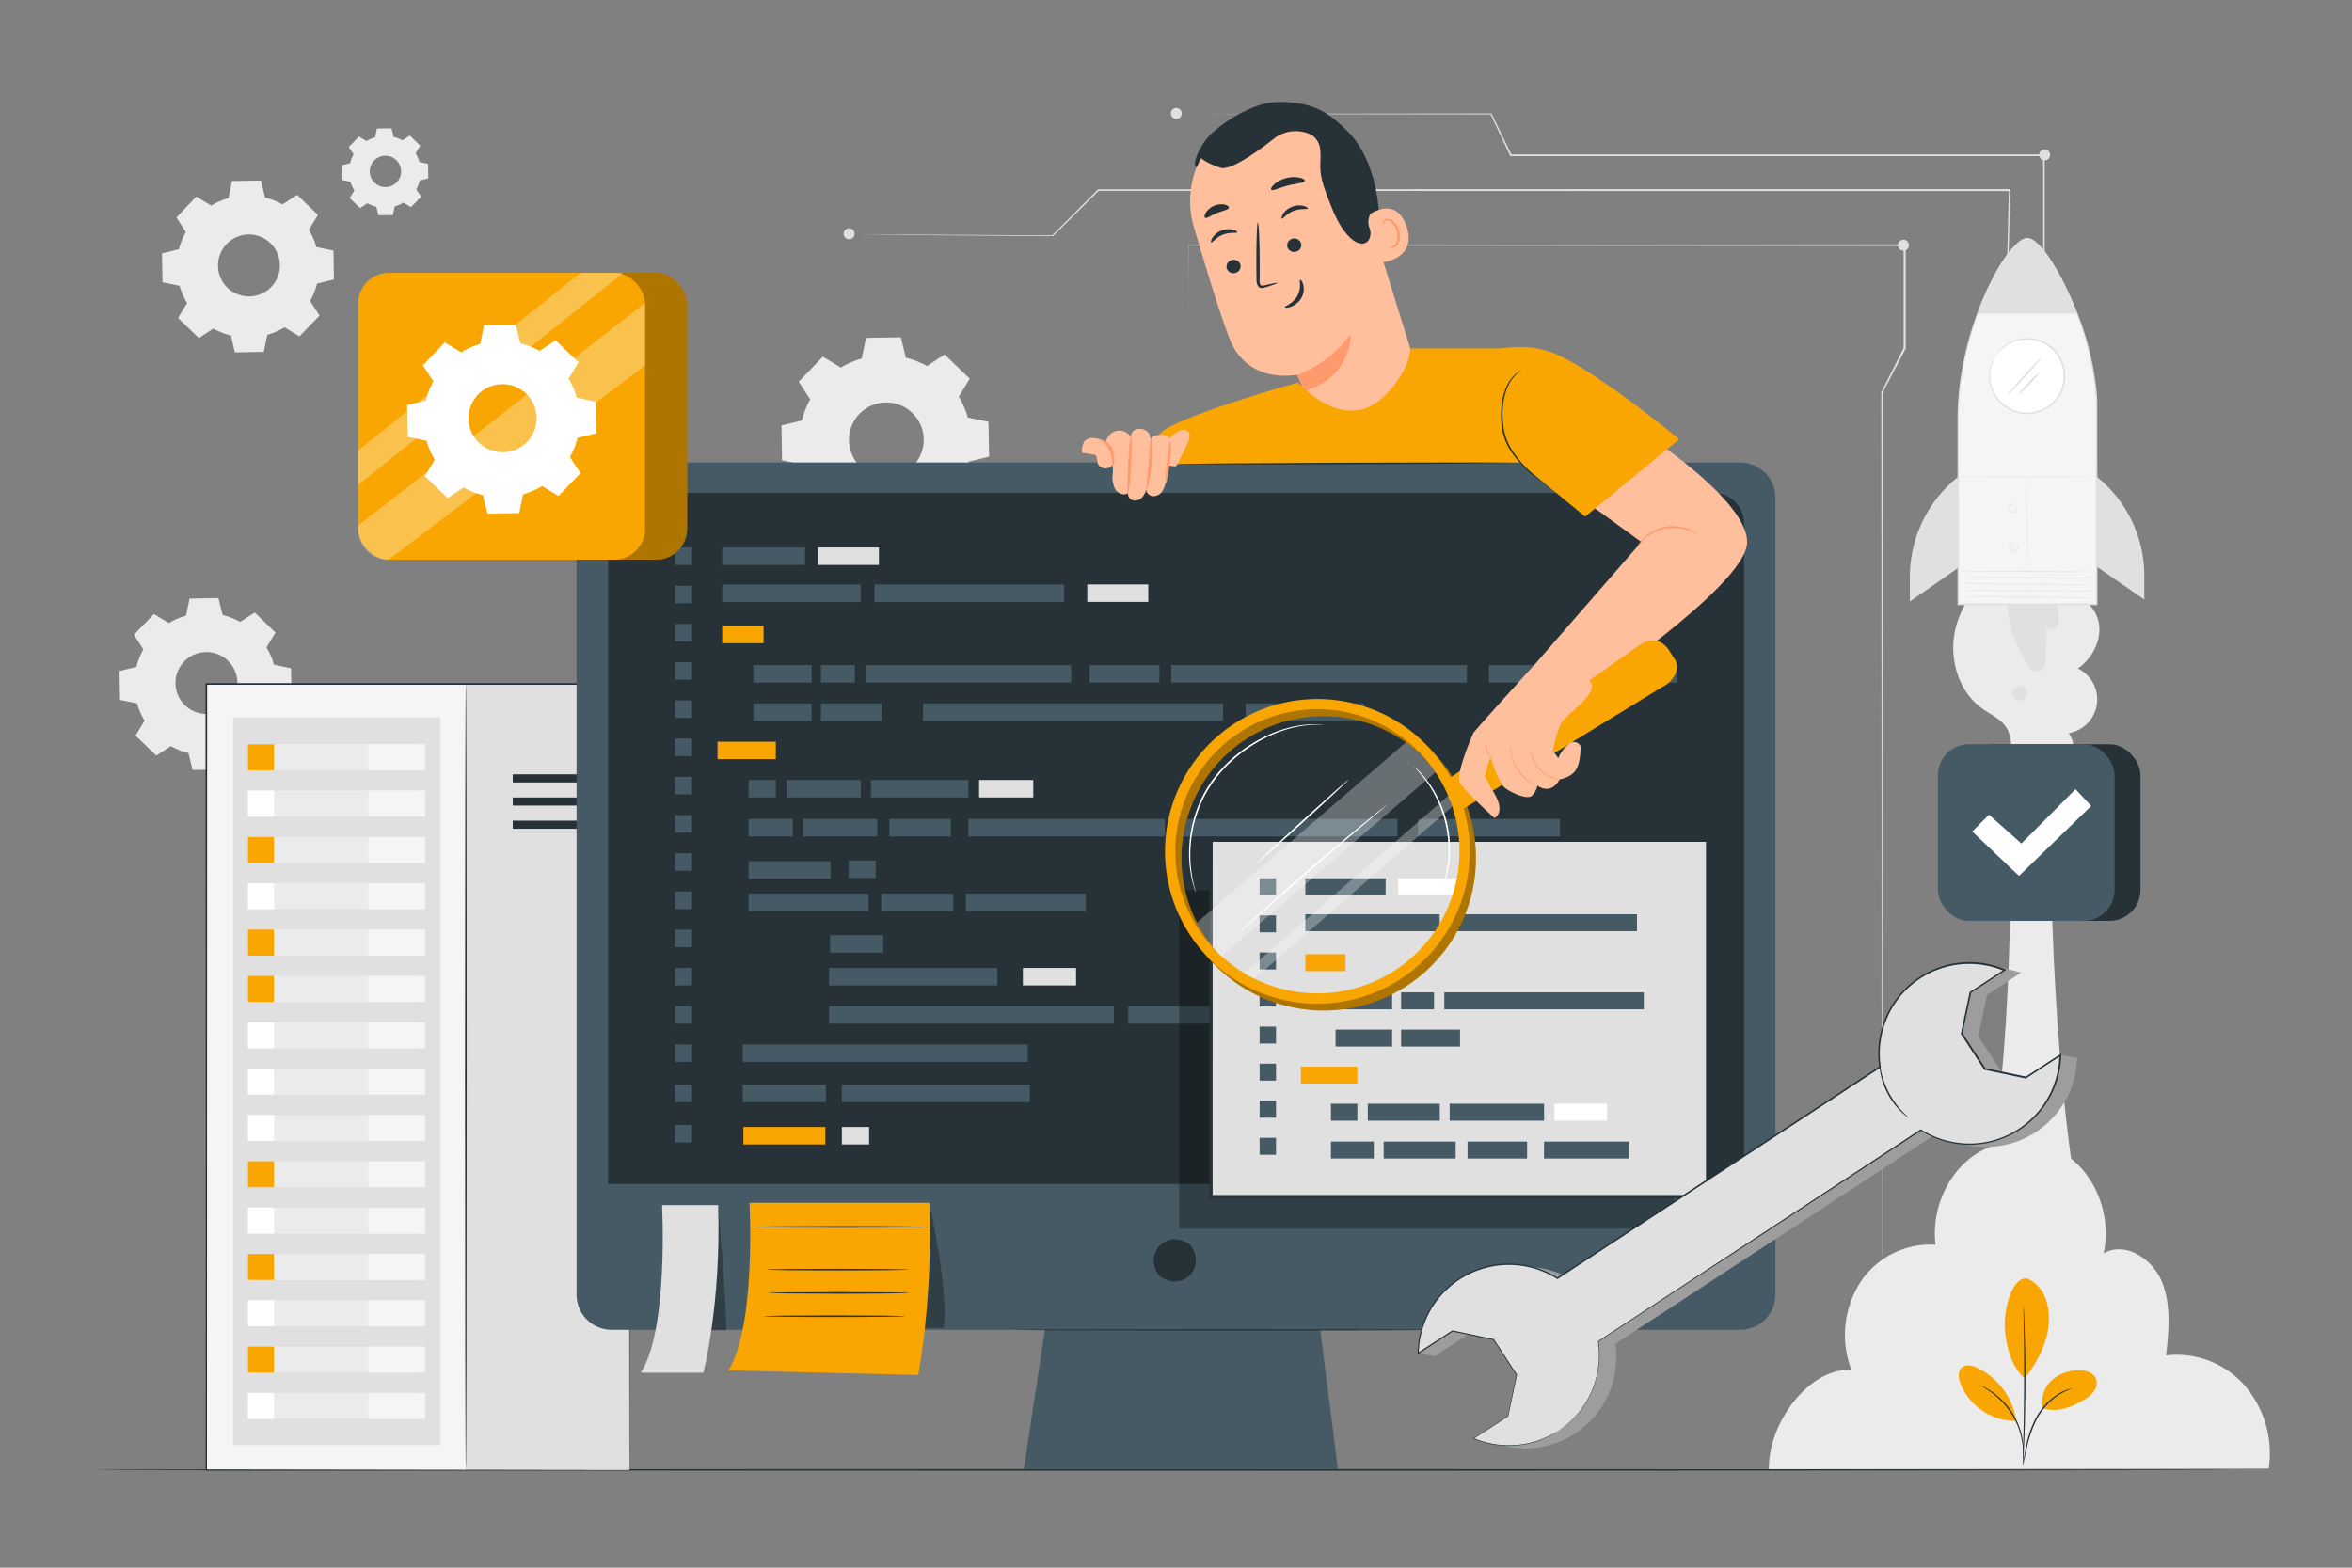 <?xml version="1.0" encoding="UTF-8"?> <svg xmlns="http://www.w3.org/2000/svg" viewBox="0 0 750 500"><rect x="0" y="0" width="750" height="500" fill="#808080" stroke="none"/><g id="freepik--background-complete--inject-45"><path d="M53.8,198.75a22.55,22.55,0,0,1,5.51-2.39l1.13-5.44,9.2-.17L71,196.16a22.48,22.48,0,0,1,5.58,2.19l4.65-3,6.62,6.4-2.88,4.75a22.49,22.49,0,0,1,2.39,5.5l5.44,1.14.17,9.2-5.41,1.32a22.4,22.4,0,0,1-2.19,5.59l3,4.65L82,240.47l-4.75-2.88a22.87,22.87,0,0,1-5.5,2.39l-1.14,5.44-9.2.16-1.32-5.4a22.43,22.43,0,0,1-5.59-2.2L49.84,241l-6.62-6.39,2.88-4.75a22.94,22.94,0,0,1-2.39-5.51l-5.44-1.13-.16-9.2,5.4-1.33a22.87,22.87,0,0,1,2.19-5.58l-3-4.65,6.39-6.62,4.75,2.88ZM58.71,211a9.87,9.87,0,1,0,14-.24A9.87,9.87,0,0,0,58.71,211Z" style="fill:#ebebeb"></path><path d="M67.35,65.58a22.55,22.55,0,0,1,5.51-2.39L74,57.74l9.2-.16L84.52,63a22.9,22.9,0,0,1,5.58,2.2l4.65-3.05,6.62,6.4-2.88,4.75a22.49,22.49,0,0,1,2.39,5.5l5.45,1.14.16,9.2-5.41,1.32A22.18,22.18,0,0,1,98.89,96l3,4.66-6.4,6.62-4.75-2.89a22.11,22.11,0,0,1-5.5,2.39l-1.14,5.45-9.2.16L73.63,107a22.82,22.82,0,0,1-5.59-2.2l-4.65,3-6.62-6.39,2.89-4.76a22.52,22.52,0,0,1-2.4-5.5l-5.44-1.13-.16-9.2,5.4-1.33A22.36,22.36,0,0,1,59.26,74l-3-4.65L62.6,62.7l4.75,2.88Zm4.91,12.26a9.87,9.87,0,1,0,14-.25A9.86,9.86,0,0,0,72.26,77.84Z" style="fill:#ebebeb"></path><path d="M268.14,117.23a27.08,27.08,0,0,1,6.64-2.89l1.37-6.58,11.11-.19,1.6,6.52a27.16,27.16,0,0,1,6.74,2.65l5.62-3.68,8,7.72-3.48,5.74a27.47,27.47,0,0,1,2.89,6.64l6.57,1.37.2,11.11-6.53,1.6a26.78,26.78,0,0,1-2.65,6.74l3.68,5.62-7.71,8-5.74-3.48a27.54,27.54,0,0,1-6.65,2.89l-1.37,6.57-11.11.2-1.6-6.53a27.08,27.08,0,0,1-6.74-2.65l-5.61,3.68-8-7.72,3.48-5.74a26.92,26.92,0,0,1-2.89-6.64l-6.58-1.37-.19-11.11,6.52-1.6a27.87,27.87,0,0,1,2.65-6.74l-3.68-5.61,7.72-8,5.74,3.49ZM274.06,132a11.92,11.92,0,1,0,16.86-.29A11.93,11.93,0,0,0,274.06,132Z" style="fill:#ebebeb"></path><path d="M116.84,45a10.93,10.93,0,0,1,2.79-1.21L120.2,41l4.65-.08.67,2.73a11.49,11.49,0,0,1,2.82,1.11l2.35-1.54L134,46.48l-1.46,2.41a11.22,11.22,0,0,1,1.21,2.78l2.75.57.08,4.65-2.73.67a11.19,11.19,0,0,1-1.11,2.82l1.54,2.36-3.23,3.34-2.4-1.46a11,11,0,0,1-2.78,1.21l-.57,2.76-4.66.08L120,65.94a11.49,11.49,0,0,1-2.82-1.11l-2.35,1.54-3.35-3.23L113,60.73A11.61,11.61,0,0,1,111.74,58L109,57.38l-.08-4.65,2.73-.67a11.19,11.19,0,0,1,1.11-2.82l-1.54-2.36,3.23-3.34,2.4,1.46Zm2.48,6.19a5,5,0,1,0,7.06-.12A5,5,0,0,0,119.32,51.19Z" style="fill:#ebebeb"></path><path d="M608.72,78.2A1.74,1.74,0,1,1,607,76.46,1.74,1.74,0,0,1,608.72,78.2Z" style="fill:#e0e0e0;fill-rule:evenodd"></path><path d="M653.73,49.39A1.74,1.74,0,1,1,652,47.66,1.73,1.73,0,0,1,653.73,49.39Z" style="fill:#e0e0e0;fill-rule:evenodd"></path><path d="M600.07,401s0-.48,0-1.41,0-2.32,0-4.13c0-3.64,0-9,0-15.9,0-13.84,0-33.88-.08-58.72,0-49.71,0-118.65-.08-195.62v-.06l0-.06c2.25-4.47,4.68-9.28,7.11-14.12l0,.12V78.2l.26.25-228.27-.14.11-.11c0,10.56,0,18.67,0,24.14q0,4.09,0,6.2c0,1.39,0,2.1,0,2.1s0-.71,0-2.1,0-3.47,0-6.2c0-5.47,0-13.58-.06-24.14v-.12h.12l228.27-.14h.25v.26c0,10.36,0,21,0,31.88v1l0,.06L600.3,125.3l0-.12c0,77-.06,145.91-.08,195.62,0,24.84-.06,44.88-.08,58.72,0,6.91,0,12.26,0,15.9,0,1.81,0,3.2,0,4.13S600.07,401,600.07,401Z" style="fill:#e0e0e0"></path><path d="M644.9,203.26s0-.51,0-1.5-.05-2.46-.09-4.38c-.07-3.85-.17-9.5-.3-16.75-.23-14.51-.56-35.39-1-60.91v0l0,0q3.81-10.16,8-21.32l0,.08c0-14.93,0-31.46,0-48.93l.25.25h-64l-106,0h-.14l-.07-.13-6.29-13.31.2.12-71.6-.09-20-.06-5.25,0-1.8,0s.61,0,1.8,0l5.25,0,20-.06,71.6-.09h.13l.06.12L482,49.39l-.21-.13,106,0H652v.25c0,17.47,0,34,0,48.93v0l0,0-8,21.3v-.08c.33,25.53.6,46.41.79,60.92.08,7.25.15,12.9.19,16.75q0,2.88,0,4.38C644.92,202.75,644.9,203.26,644.9,203.26Z" style="fill:#e0e0e0"></path><path d="M632.43,214.44s0-.56-.07-1.66-.07-2.73-.13-4.85c-.1-4.28-.25-10.56-.45-18.62-.37-16.15-.9-39.43-1.55-68v0l0,0,9.4-22v.08c.29-12,.61-25,.94-38.69l.24.24-110.75,0-179.81-.07.14-.05L335.78,75.31l0,0h-.07L287,74.94l-13-.14-3.36,0-1.13,0,1.13,0H274l13,0,48.63.27-.12,0q6.82-6.84,14.59-14.62l.05-.06h.08l179.81-.07,110.75,0h.24v.25c-.34,13.64-.68,26.65-1,38.69v0l0,0c-3.29,7.68-6.45,15-9.44,22l0-.08c.58,28.58,1,51.87,1.37,68,.15,8.06.27,14.34.35,18.62,0,2.12.06,3.75.07,4.85S632.43,214.44,632.43,214.44Z" style="fill:#e0e0e0"></path><path d="M272.51,74.55a1.74,1.74,0,1,1-1.74-1.74A1.73,1.73,0,0,1,272.51,74.55Z" style="fill:#e0e0e0;fill-rule:evenodd"></path><path d="M376.84,36.18a1.74,1.74,0,1,1-1.74-1.74A1.74,1.74,0,0,1,376.84,36.18Z" style="fill:#e0e0e0;fill-rule:evenodd"></path><path d="M665.64,397.7H629.29c10.64-36.18,13.06-104,11.28-148.93h13.37C653.24,293.54,656.47,361,665.64,397.7Z" style="fill:#ebebeb"></path><path d="M715.61,441.7a28.94,28.94,0,0,0-24.89-9.4c.87-8,1.67-16.51-1.49-23.84s-11.83-12.57-18.43-8.68c2.44-11.09-1.84-23.54-10.42-30.28a26.41,26.41,0,0,0-30.08-1.56c-9.15,5.83-14.53,17.78-13.09,29.07a26.69,26.69,0,0,0-23.91,11.85,31.09,31.09,0,0,0-2.92,28.06c-13.61-.73-26.59,17.08-26.32,31.67l159.37-.19A33.12,33.12,0,0,0,715.61,441.7Z" style="fill:#ebebeb"></path><path d="M635.39,182.1l30.68,10.58c6.77,6.95,2.22,16.76-3.5,20.53a10.93,10.93,0,0,1-2.9,20.62,9.78,9.78,0,1,1-17.26,8.95c-1.29-3.39-.68-7.39-2.5-10.52-1.72-2.93-5.11-4.34-7.88-6.32-6.86-4.9-10-14-9-22.37S629,187.63,635.39,182.1Z" style="fill:#ebebeb"></path><path d="M654.87,189.05a24.53,24.53,0,0,1,1.66,9.51,2.2,2.2,0,0,1-4,1.19l0,0a90.91,90.91,0,0,1-.39,11.9,2.71,2.71,0,0,1-4.94,1.28,41.56,41.56,0,0,1-7-28.37Z" style="fill:#e0e0e0"></path><path d="M624.44,152.06l-.17.13A40.86,40.86,0,0,0,609,184.08v7.77l15.43-10.73Z" style="fill:#e0e0e0"></path><path d="M668.52,152l.17.13a40.3,40.3,0,0,1,15.07,31.44v7.67l-15.24-10.57Z" style="fill:#e0e0e0"></path><path d="M646.45,75.94c3.49,0,9.91,9,15.87,24.09a89.6,89.6,0,0,1,6.19,27.79l0,64.86H624.46l0-58.86A90.46,90.46,0,0,1,626,116.7,108.76,108.76,0,0,1,630.59,100C636.18,84.9,643,76,646.45,75.94" style="fill:#f5f5f5"></path><line x1="668.54" y1="182.4" x2="624.9" y2="182.16" style="fill:#f5f5f5"></line><path d="M624.9,182.16c0,.07,9.77.17,21.82.24s21.82.06,21.82,0-9.77-.17-21.82-.23S624.9,182.1,624.9,182.16Z" style="fill:#e0e0e0"></path><line x1="668.73" y1="184.37" x2="625.09" y2="184.13" style="fill:#f5f5f5"></line><path d="M625.09,184.13c0,.06,9.77.17,21.82.23s21.82.07,21.82,0-9.76-.17-21.82-.24S625.09,184.07,625.09,184.13Z" style="fill:#e0e0e0"></path><line x1="668.7" y1="186.44" x2="625.06" y2="186.2" style="fill:#f5f5f5"></line><path d="M625.06,186.2c0,.07,9.77.17,21.82.24s21.82.06,21.82,0-9.77-.17-21.82-.23S625.06,186.14,625.06,186.2Z" style="fill:#e0e0e0"></path><line x1="668.67" y1="188.51" x2="625.03" y2="188.28" style="fill:#f5f5f5"></line><path d="M625,188.28c0,.06,9.77.17,21.81.23s21.83.07,21.83,0-9.77-.16-21.82-.23S625,188.21,625,188.28Z" style="fill:#e0e0e0"></path><line x1="668.63" y1="190.59" x2="624.99" y2="190.35" style="fill:#f5f5f5"></line><path d="M625,190.35c0,.07,9.77.17,21.82.24s21.82.06,21.82,0-9.76-.17-21.82-.24S625,190.29,625,190.35Z" style="fill:#e0e0e0"></path><path d="M646.39,152.1a2.8,2.8,0,0,0,0,.3,7.88,7.88,0,0,0-.06.88c0,.76,0,1.87,0,3.23,0,2.73,0,6.5,0,10.66s.11,7.94.17,10.66c0,1.35.06,2.45.08,3.24q0,.54,0,.87a1.3,1.3,0,0,0,0,.31,1.92,1.92,0,0,0,0-.31c0-.22,0-.51,0-.88,0-.79,0-1.88,0-3.23,0-2.75-.06-6.51-.09-10.66s-.08-7.91-.11-10.66c0-1.34,0-2.44,0-3.23,0-.38,0-.68,0-.88A1.17,1.17,0,0,0,646.39,152.1Z" style="fill:#e0e0e0"></path><path d="M624.44,152.06c0,.06,9.78.12,21.85.12s21.86-.05,21.86-.11-9.79-.12-21.86-.12S624.44,152,624.44,152.06Z" style="fill:#e0e0e0"></path><path d="M642.87,173.49s-.07-.1-.27-.2a1.35,1.35,0,0,0-.9-.06,1.32,1.32,0,0,0-1,.92,1.42,1.42,0,0,0,2.11,1.64,1.32,1.32,0,0,0,.66-1.17,1.43,1.43,0,0,0-.29-.86c-.13-.17-.24-.22-.25-.21s.07.09.18.26a1.47,1.47,0,0,1,.19.81,1.17,1.17,0,0,1-.59,1,1.22,1.22,0,0,1-1.8-1.41,1.16,1.16,0,0,1,.81-.81,1.37,1.37,0,0,1,.83,0C642.76,173.44,642.86,173.5,642.87,173.49Z" style="fill:#e0e0e0"></path><path d="M642.63,161s-.07-.1-.27-.19a1.41,1.41,0,0,0-.9-.07,1.33,1.33,0,0,0-1,.92,1.49,1.49,0,0,0,.47,1.57,1.51,1.51,0,0,0,1.63.08,1.39,1.39,0,0,0,.37-2c-.13-.17-.24-.23-.25-.22s.08.1.18.27a1.43,1.43,0,0,1,.19.8,1.14,1.14,0,0,1-.59,1,1.22,1.22,0,0,1-1.8-1.4,1.17,1.17,0,0,1,.81-.82,1.55,1.55,0,0,1,.83,0C642.52,160.9,642.62,161,642.63,161Z" style="fill:#e0e0e0"></path><path d="M645.27,219.18a2.33,2.33,0,1,1-.15-.09" style="fill:#e0e0e0"></path><path d="M636.47,113.42a11.9,11.9,0,1,0,16.5-3.33A11.9,11.9,0,0,0,636.47,113.42Z" style="fill:#fff"></path><path d="M636.47,113.42a25.22,25.22,0,0,1,2-2.14,11.94,11.94,0,0,1,7.18-3,11.68,11.68,0,0,1,10.12,4.76,11.6,11.6,0,0,1,2.26,6.38,11.64,11.64,0,0,1-7.62,11.47,11.09,11.09,0,0,1-3.42.7,10.9,10.9,0,0,1-3.34-.3,11.69,11.69,0,0,1-5.39-3,11.53,11.53,0,0,1-2.92-4.53,11.84,11.84,0,0,1-.05-7.76,21.83,21.83,0,0,1,1.2-2.66,4.13,4.13,0,0,0-.43.63,5.52,5.52,0,0,0-.46.8,8.06,8.06,0,0,0-.5,1.16,12,12,0,0,0,2.86,12.67,12.14,12.14,0,0,0,5.58,3.11,12,12,0,0,0,7-.39,12.06,12.06,0,0,0,8-12,12.24,12.24,0,0,0-2.37-6.64,12.22,12.22,0,0,0-5-3.94,12,12,0,0,0-12.78,2.28,8,8,0,0,0-.87.92,5.7,5.7,0,0,0-.57.73A3.22,3.22,0,0,0,636.47,113.42Z" style="fill:#e0e0e0"></path><path d="M646.45,75.94c3.49,0,9.91,9,15.87,24.09H630.59C636.18,84.9,643,76,646.45,75.94" style="fill:#e0e0e0"></path><path d="M646.45,75.94l-.62.07a5.55,5.55,0,0,0-1.63.79,21.12,21.12,0,0,0-4.73,5.13c-3.5,5-7.56,13-10.85,23.5a107.65,107.65,0,0,0-3.78,17.71,91.55,91.55,0,0,0-.62,10.13c0,3.49,0,7.09,0,10.79,0,14.8,0,31.21,0,48.64V193h44.6v-.25c0-17.44,0-33.85-.06-48.65,0-3.7,0-7.3,0-10.79,0-1.75,0-3.47,0-5.16s-.21-3.36-.4-5a95.41,95.41,0,0,0-3.89-17.68,114.7,114.7,0,0,0-5.6-13.73A74.39,74.39,0,0,0,653.34,82a21.94,21.94,0,0,0-4.65-5.2c-.35-.2-.63-.41-.91-.53a5.75,5.75,0,0,0-.72-.27l-.61-.07s.2,0,.6.12a5.94,5.94,0,0,1,.7.28,8,8,0,0,1,.88.55,22.25,22.25,0,0,1,4.56,5.23,75,75,0,0,1,5.4,9.68,116.68,116.68,0,0,1,5.52,13.73,95.8,95.8,0,0,1,3.81,17.61c.19,1.62.35,3.28.38,5v5.15q0,5.23,0,10.79c0,14.81,0,31.21,0,48.65l.26-.26H624.46l.25.26c0-17.43,0-33.84-.05-48.64,0-3.7,0-7.3,0-10.79a91.24,91.24,0,0,1,.59-10.09,107.37,107.37,0,0,1,3.7-17.65C632.18,95,636.19,87,639.62,82a21.89,21.89,0,0,1,4.63-5.17,5.76,5.76,0,0,1,1.59-.81Z" style="fill:#e0e0e0"></path><path d="M639.88,126.08a9.84,9.84,0,0,0,1.8-1.59c1.05-1,2.45-2.54,4-4.21l3.84-4.31a12.32,12.32,0,0,0,1.53-1.84,9.91,9.91,0,0,0-1.79,1.59c-1.06,1-2.46,2.53-4,4.21l-3.84,4.31A12.52,12.52,0,0,0,639.88,126.08Z" style="fill:#e0e0e0"></path><path d="M643.38,126.1a27.27,27.27,0,0,0,3.83-3.6,26.26,26.26,0,0,0,3.45-4,27.46,27.46,0,0,0-3.83,3.6A26.54,26.54,0,0,0,643.38,126.1Z" style="fill:#e0e0e0"></path></g><g id="freepik--Floor--inject-45"><path d="M711.52,468.8c0,.15-152.47.27-340.5.27S30.48,469,30.48,468.8s152.44-.26,340.54-.26S711.52,468.66,711.52,468.8Z" style="fill:#263238"></path></g><g id="freepik--OK--inject-45"><rect x="626.22" y="237.37" width="56.33" height="56.33" rx="9.87" style="fill:#263238"></rect><rect x="617.96" y="237.37" width="56.33" height="56.33" rx="9.87" style="fill:#455a64"></rect><polygon points="628.89 265.2 634.25 259.84 644.58 269.03 661.84 251.7 666.82 257.06 643.82 279.36 628.89 265.2" style="fill:#fff"></polygon></g><g id="freepik--Plant--inject-45"><path d="M646.56,407.79a11.29,11.29,0,0,1,5.83,6.6,19.88,19.88,0,0,1,.77,8.94c-.66,5.8-3.95,11.66-7.5,16.3-4.89-4.27-6-11.7-6.35-15.51-.52-6,2.18-17.22,7.25-16.33" style="fill:#F9A602"></path><path d="M651.33,449.2a9.62,9.62,0,0,1,3.1-9.12,12.75,12.75,0,0,1,9.4-2.93A5.36,5.36,0,0,1,668,439a4.1,4.1,0,0,1,.06,4.16,8.34,8.34,0,0,1-3.07,3c-4.24,2.65-8.82,4.45-13.61,3" style="fill:#F9A602"></path><path d="M645.07,467a7.12,7.12,0,0,1,.17-1.19c.16-.84.36-1.92.59-3.22a33.78,33.78,0,0,1,3.33-10.3,20.49,20.49,0,0,1,7.39-7.84,13.94,13.94,0,0,1,3-1.34c.37-.12.67-.17.86-.22a1,1,0,0,1,.31,0,22.13,22.13,0,0,0-4,1.85,21.31,21.31,0,0,0-7.17,7.8,36.19,36.19,0,0,0-3.4,10.15c-.3,1.35-.54,2.44-.72,3.19A6.59,6.59,0,0,1,645.07,467Z" style="fill:#263238"></path><path d="M645.25,416.51a1.65,1.65,0,0,1,.06.52c0,.38.06.88.09,1.49.07,1.3.15,3.18.22,5.5.15,4.65.27,11.08.24,18.17s-.2,13.53-.39,18.17c-.1,2.33-.19,4.21-.27,5.5,0,.62-.08,1.11-.1,1.5a2,2,0,0,1-.07.52,3,3,0,0,1,0-.52c0-.39,0-.89,0-1.5,0-1.35.08-3.22.14-5.51.11-4.64.24-11.06.27-18.16s0-13.51-.12-18.16c0-2.28-.06-4.15-.08-5.5,0-.62,0-1.11,0-1.5A3,3,0,0,1,645.25,416.51Z" style="fill:#263238"></path><path d="M642.88,452.73a22.42,22.42,0,0,0-12.25-16.43c-1.63-.78-3.76-1.3-5.1-.08s-1,3.4-.39,5.09a19.17,19.17,0,0,0,17.63,11.9" style="fill:#F9A602"></path><path d="M631.42,441.8a5.72,5.72,0,0,1,1,.45,10.93,10.93,0,0,1,1.17.63,17.26,17.26,0,0,1,1.49.93,19.18,19.18,0,0,1,1.71,1.29,20.65,20.65,0,0,1,1.81,1.64,24.88,24.88,0,0,1,3.45,4.44,24.64,24.64,0,0,1,2.28,5.14,22,22,0,0,1,.57,2.38,16,16,0,0,1,.29,2.12c.09.65.06,1.24.09,1.76a10.53,10.53,0,0,1,0,1.32,6.2,6.2,0,0,1-.13,1.13c-.1,0,.07-1.62-.21-4.18-.09-.64-.17-1.34-.34-2.08a22,22,0,0,0-.61-2.34,25.07,25.07,0,0,0-2.26-5,25.53,25.53,0,0,0-3.37-4.38,22.24,22.24,0,0,0-1.76-1.66,19,19,0,0,0-1.65-1.3C632.85,442.55,631.38,441.88,631.42,441.8Z" style="fill:#263238"></path></g><g id="freepik--Server--inject-45"><rect x="96.16" y="218.17" width="104.54" height="250.7" style="fill:#e0e0e0"></rect><rect x="65.78" y="218.17" width="82.65" height="250.7" style="fill:#f5f5f5"></rect><path d="M148.55,468.68c-.14,0-.26-56.14-.26-125.39s.12-125.4.26-125.4.26,56.14.26,125.4S148.7,468.68,148.55,468.68Z" style="fill:#263238"></path><rect x="163.51" y="246.97" width="25.04" height="2.58" style="fill:#263238"></rect><rect x="163.51" y="254.35" width="25.04" height="2.58" style="fill:#263238"></rect><rect x="163.51" y="261.74" width="25.04" height="2.58" style="fill:#263238"></rect><rect x="74.32" y="228.83" width="66.12" height="232.08" style="fill:#e0e0e0"></rect><rect x="79.07" y="237.38" width="54.78" height="8.3" style="fill:#ebebeb"></rect><rect x="79.07" y="237.38" width="8.3" height="8.3" style="fill:#F9A602"></rect><rect x="117.51" y="237.38" width="18.04" height="8.3" style="fill:#f5f5f5"></rect><rect x="79.07" y="252.15" width="54.78" height="8.3" style="fill:#ebebeb"></rect><rect x="79.07" y="252.15" width="8.3" height="8.3" style="fill:#fff"></rect><rect x="117.51" y="252.15" width="18.04" height="8.3" style="fill:#f5f5f5"></rect><rect x="79.07" y="266.93" width="54.78" height="8.3" style="fill:#ebebeb"></rect><rect x="79.07" y="266.93" width="8.3" height="8.3" style="fill:#F9A602"></rect><rect x="117.51" y="266.93" width="18.04" height="8.3" style="fill:#f5f5f5"></rect><rect x="79.07" y="281.71" width="54.78" height="8.3" style="fill:#ebebeb"></rect><rect x="79.07" y="281.71" width="8.3" height="8.3" style="fill:#fff"></rect><rect x="117.51" y="281.71" width="18.04" height="8.3" style="fill:#f5f5f5"></rect><rect x="79.07" y="296.48" width="54.78" height="8.3" style="fill:#ebebeb"></rect><rect x="79.07" y="296.48" width="8.3" height="8.3" style="fill:#F9A602"></rect><rect x="117.51" y="296.48" width="18.04" height="8.3" style="fill:#f5f5f5"></rect><rect x="79.07" y="311.26" width="54.78" height="8.3" style="fill:#ebebeb"></rect><rect x="79.07" y="311.26" width="8.3" height="8.3" style="fill:#F9A602"></rect><rect x="117.51" y="311.26" width="18.04" height="8.3" style="fill:#f5f5f5"></rect><rect x="79.07" y="326.04" width="54.78" height="8.3" style="fill:#ebebeb"></rect><rect x="79.07" y="326.04" width="8.3" height="8.3" style="fill:#fff"></rect><rect x="117.51" y="326.04" width="18.04" height="8.3" style="fill:#f5f5f5"></rect><rect x="79.07" y="340.81" width="54.78" height="8.3" style="fill:#ebebeb"></rect><rect x="79.07" y="340.81" width="8.3" height="8.3" style="fill:#fff"></rect><rect x="117.51" y="340.81" width="18.04" height="8.3" style="fill:#f5f5f5"></rect><rect x="79.07" y="355.59" width="54.78" height="8.3" style="fill:#ebebeb"></rect><rect x="79.07" y="355.59" width="8.3" height="8.3" style="fill:#fff"></rect><rect x="117.51" y="355.59" width="18.04" height="8.3" style="fill:#f5f5f5"></rect><rect x="79.07" y="370.37" width="54.78" height="8.3" style="fill:#ebebeb"></rect><rect x="79.07" y="370.37" width="8.3" height="8.3" style="fill:#F9A602"></rect><rect x="117.51" y="370.37" width="18.04" height="8.3" style="fill:#f5f5f5"></rect><rect x="79.07" y="385.15" width="54.78" height="8.3" style="fill:#ebebeb"></rect><rect x="79.07" y="385.15" width="8.3" height="8.3" style="fill:#fff"></rect><rect x="117.51" y="385.15" width="18.04" height="8.3" style="fill:#f5f5f5"></rect><rect x="79.07" y="399.92" width="54.78" height="8.3" style="fill:#ebebeb"></rect><rect x="79.07" y="399.92" width="8.3" height="8.3" style="fill:#F9A602"></rect><rect x="117.51" y="399.92" width="18.04" height="8.3" style="fill:#f5f5f5"></rect><rect x="79.07" y="414.7" width="54.78" height="8.3" style="fill:#ebebeb"></rect><rect x="79.07" y="414.7" width="8.3" height="8.3" style="fill:#fff"></rect><rect x="117.51" y="414.7" width="18.04" height="8.3" style="fill:#f5f5f5"></rect><rect x="79.07" y="429.48" width="54.78" height="8.3" style="fill:#ebebeb"></rect><rect x="79.07" y="429.48" width="8.3" height="8.3" style="fill:#F9A602"></rect><rect x="117.51" y="429.48" width="18.04" height="8.3" style="fill:#f5f5f5"></rect><rect x="79.07" y="444.25" width="54.78" height="8.3" style="fill:#ebebeb"></rect><rect x="79.07" y="444.25" width="8.3" height="8.3" style="fill:#fff"></rect><rect x="117.51" y="444.25" width="18.04" height="8.3" style="fill:#f5f5f5"></rect><path d="M200.7,468.87c0-2.23-.1-104.1-.24-250.7l.24.24-134.9,0h0l.26-.26c0,96.24-.05,184.24-.06,250.7l-.2-.2,134.92.2-134.92.19h-.2v-.2c0-66.46,0-154.46-.06-250.7v-.26h.28l134.9,0h.24v.24c0,73.36-.08,136.06-.11,180.43C200.75,442.81,200.7,467.76,200.7,468.87Z" style="fill:#263238"></path></g><g id="freepik--Character--inject-45"><path d="M554.92,147.51H195.08a11.23,11.23,0,0,0-11.23,11.23V412.91a11.23,11.23,0,0,0,11.23,11.23H333.19l-6.7,44.4H426.62L421,424.14H554.92a11.23,11.23,0,0,0,11.23-11.23V158.74A11.23,11.23,0,0,0,554.92,147.51Z" style="fill:#455a64"></path><path d="M379.8,397.41c4.9,7-2.76,14.66-9.76,9.76a2.44,2.44,0,0,1-.6-.6c-4.88-7,2.77-14.65,9.76-9.76A2.44,2.44,0,0,1,379.8,397.41Z" style="fill:#263238"></path><path d="M203.61,157.21H546.44a9.7,9.7,0,0,1,9.7,9.7V377.64a0,0,0,0,1,0,0H193.91a0,0,0,0,1,0,0V166.91A9.7,9.7,0,0,1,203.61,157.21Z" style="fill:#263238"></path><path d="M458.16,424.14c0,.13-30.17.23-67.37.23s-67.37-.1-67.37-.23,30.16-.22,67.37-.22S458.16,424,458.16,424.14Z" style="fill:#263238"></path><rect x="230.29" y="174.62" width="26.4" height="5.57" style="fill:#455a64"></rect><rect x="230.29" y="199.58" width="13.2" height="5.57" style="fill:#F9A602"></rect><rect x="240.23" y="212.13" width="18.59" height="5.57" style="fill:#455a64"></rect><rect x="261.77" y="212.13" width="10.83" height="5.57" style="fill:#455a64"></rect><rect x="347.44" y="212.13" width="22.28" height="5.57" style="fill:#455a64"></rect><rect x="397.19" y="224.36" width="37.63" height="5.57" style="fill:#455a64"></rect><rect x="474.8" y="212.13" width="18.07" height="5.57" style="fill:#455a64"></rect><rect x="498.41" y="212.13" width="36.34" height="5.57" style="fill:#455a64"></rect><rect x="240.23" y="224.36" width="18.59" height="5.57" style="fill:#455a64"></rect><rect x="228.8" y="236.56" width="18.59" height="5.57" style="fill:#F9A602"></rect><rect x="238.71" y="248.77" width="8.69" height="5.57" style="fill:#455a64"></rect><rect x="270.59" y="274.47" width="8.68" height="5.57" style="fill:#455a64"></rect><rect x="390.06" y="320.91" width="16.97" height="5.57" style="fill:#455a64"></rect><rect x="460.26" y="320.91" width="41.57" height="5.57" style="fill:#455a64"></rect><rect x="326.17" y="308.72" width="16.97" height="5.57" style="fill:#e0e0e0"></rect><rect x="264.69" y="298.26" width="16.97" height="5.57" style="fill:#455a64"></rect><rect x="359.78" y="320.91" width="26.76" height="5.57" style="fill:#455a64"></rect><rect x="238.71" y="261.19" width="14.09" height="5.57" style="fill:#455a64"></rect><rect x="238.71" y="274.68" width="26.14" height="5.57" style="fill:#455a64"></rect><rect x="238.71" y="285" width="38.25" height="5.57" style="fill:#455a64"></rect><rect x="308.01" y="285" width="38.25" height="5.57" style="fill:#455a64"></rect><rect x="264.35" y="308.72" width="53.71" height="5.57" style="fill:#455a64"></rect><rect x="264.35" y="320.91" width="90.84" height="5.57" style="fill:#455a64"></rect><rect x="236.87" y="333.11" width="90.84" height="5.57" style="fill:#455a64"></rect><rect x="281" y="285" width="22.95" height="5.57" style="fill:#455a64"></rect><rect x="250.82" y="248.77" width="23.68" height="5.57" style="fill:#455a64"></rect><rect x="256.04" y="261.2" width="23.68" height="5.57" style="fill:#455a64"></rect><rect x="308.76" y="261.2" width="62.7" height="5.57" style="fill:#455a64"></rect><rect x="373.16" y="261.2" width="72.41" height="5.57" style="fill:#455a64"></rect><rect x="283.61" y="261.2" width="19.6" height="5.57" style="fill:#455a64"></rect><rect x="277.74" y="248.77" width="31.04" height="5.57" style="fill:#455a64"></rect><rect x="312.21" y="248.77" width="17.28" height="5.57" style="fill:#e0e0e0"></rect><rect x="261.77" y="224.36" width="19.38" height="5.57" style="fill:#455a64"></rect><rect x="294.32" y="224.36" width="95.69" height="5.57" style="fill:#455a64"></rect><rect x="452.18" y="261.2" width="45.24" height="5.57" style="fill:#455a64"></rect><rect x="411.44" y="320.91" width="45.25" height="5.57" style="fill:#455a64"></rect><rect x="373.5" y="212.13" width="94.26" height="5.57" style="fill:#455a64"></rect><rect x="275.99" y="212.13" width="65.59" height="5.57" style="fill:#455a64"></rect><rect x="230.29" y="186.44" width="44.16" height="5.57" style="fill:#455a64"></rect><rect x="278.86" y="186.44" width="60.47" height="5.57" style="fill:#455a64"></rect><rect x="260.82" y="174.62" width="19.44" height="5.57" style="fill:#e0e0e0"></rect><rect x="215.25" y="174.62" width="5.4" height="5.57" style="fill:#455a64"></rect><rect x="215.25" y="186.82" width="5.4" height="5.57" style="fill:#455a64"></rect><rect x="215.25" y="199.01" width="5.4" height="5.57" style="fill:#455a64"></rect><rect x="215.25" y="211.2" width="5.4" height="5.57" style="fill:#455a64"></rect><rect x="215.25" y="223.39" width="5.4" height="5.57" style="fill:#455a64"></rect><rect x="215.25" y="235.58" width="5.4" height="5.57" style="fill:#455a64"></rect><rect x="215.25" y="247.77" width="5.4" height="5.57" style="fill:#455a64"></rect><rect x="215.25" y="259.96" width="5.4" height="5.57" style="fill:#455a64"></rect><rect x="215.25" y="272.15" width="5.4" height="5.57" style="fill:#455a64"></rect><rect x="268.46" y="359.44" width="8.68" height="5.57" style="fill:#e0e0e0"></rect><rect x="237.04" y="359.44" width="26.14" height="5.57" style="fill:#F9A602"></rect><rect x="215.25" y="358.82" width="5.4" height="5.57" style="fill:#455a64"></rect><rect x="215.25" y="284.34" width="5.4" height="5.57" style="fill:#455a64"></rect><rect x="215.25" y="296.53" width="5.4" height="5.57" style="fill:#455a64"></rect><rect x="215.25" y="308.72" width="5.4" height="5.57" style="fill:#455a64"></rect><rect x="215.25" y="320.91" width="5.4" height="5.57" style="fill:#455a64"></rect><rect x="215.25" y="333.11" width="5.4" height="5.57" style="fill:#455a64"></rect><rect x="236.87" y="345.93" width="26.48" height="5.57" style="fill:#455a64"></rect><rect x="268.46" y="345.93" width="59.91" height="5.57" style="fill:#455a64"></rect><rect x="215.25" y="345.93" width="5.4" height="5.57" style="fill:#455a64"></rect><rect x="346.71" y="186.4" width="19.44" height="5.57" style="fill:#e0e0e0"></rect><g style="opacity:0.3"><polygon points="389.28 283.95 376 283.95 376 391.83 534.23 391.83 530.11 286.57 389.28 283.95"></polygon></g><rect x="386.19" y="268" width="158.33" height="113.64" style="fill:#e0e0e0"></rect><path d="M545,382.14H385.69V267.5H545Zm-158.33-1H544V268.5H386.69Z" style="fill:#263238"></path><rect x="416.25" y="280.14" width="25.6" height="5.4" style="fill:#455a64"></rect><rect x="416.25" y="304.34" width="12.8" height="5.4" style="fill:#F9A602"></rect><rect x="425.88" y="316.51" width="18.03" height="5.4" style="fill:#455a64"></rect><rect x="446.78" y="316.51" width="10.5" height="5.4" style="fill:#455a64"></rect><rect x="425.88" y="328.38" width="18.03" height="5.4" style="fill:#455a64"></rect><rect x="414.81" y="340.21" width="18.03" height="5.4" style="fill:#F9A602"></rect><rect x="424.41" y="352.04" width="8.42" height="5.4" style="fill:#455a64"></rect><rect x="424.41" y="364.09" width="13.67" height="5.4" style="fill:#455a64"></rect><rect x="436.16" y="352.04" width="22.96" height="5.4" style="fill:#455a64"></rect><rect x="441.22" y="364.1" width="22.96" height="5.4" style="fill:#455a64"></rect><rect x="492.35" y="364.1" width="27.16" height="5.4" style="fill:#455a64"></rect><rect x="467.96" y="364.1" width="19" height="5.4" style="fill:#455a64"></rect><rect x="462.27" y="352.04" width="30.1" height="5.4" style="fill:#455a64"></rect><rect x="495.69" y="352.04" width="16.76" height="5.4" style="fill:#fff"></rect><rect x="446.78" y="328.38" width="18.79" height="5.4" style="fill:#455a64"></rect><rect x="460.56" y="316.51" width="63.61" height="5.4" style="fill:#455a64"></rect><rect x="416.25" y="291.6" width="42.83" height="5.4" style="fill:#455a64"></rect><rect x="463.35" y="291.6" width="58.64" height="5.4" style="fill:#455a64"></rect><rect x="445.85" y="280.14" width="18.85" height="5.4" style="fill:#fff"></rect><rect x="401.66" y="280.14" width="5.23" height="5.4" style="fill:#455a64"></rect><rect x="401.66" y="291.96" width="5.23" height="5.4" style="fill:#455a64"></rect><rect x="401.66" y="303.79" width="5.23" height="5.4" style="fill:#455a64"></rect><rect x="401.66" y="315.61" width="5.23" height="5.4" style="fill:#455a64"></rect><rect x="401.66" y="327.43" width="5.23" height="5.4" style="fill:#455a64"></rect><rect x="401.66" y="339.25" width="5.23" height="5.4" style="fill:#455a64"></rect><rect x="401.66" y="351.08" width="5.23" height="5.4" style="fill:#455a64"></rect><rect x="401.66" y="362.9" width="5.23" height="5.4" style="fill:#455a64"></rect><g style="opacity:0.3"><path d="M300.86,423.53c2-10-4.5-39.91-4.5-39.91l-48.62,6.18-2,33.51Z"></path></g><path d="M239,383.62s2.14,39.77-6.78,53.45l60.55,1.49s4.7-23.23,3.63-54.94Z" style="fill:#F9A602"></path><path d="M296.2,391.32c0,.14-12.61.26-28.15.26s-28.15-.12-28.15-.26,12.6-.26,28.15-.26S296.2,391.18,296.2,391.32Z" style="fill:#263238"></path><path d="M289.47,404.93c0,.14-10.08.26-22.5.26s-22.5-.12-22.5-.26,10.07-.26,22.5-.26S289.47,404.79,289.47,404.93Z" style="fill:#263238"></path><path d="M290,412.36c0,.14-10.07.26-22.5.26S245,412.5,245,412.36s10.07-.26,22.49-.26S290,412.22,290,412.36Z" style="fill:#263238"></path><path d="M288.55,419.79c0,.14-10.08.26-22.5.26s-22.5-.12-22.5-.26,10.07-.26,22.5-.26S288.55,419.65,288.55,419.79Z" style="fill:#263238"></path><g style="opacity:0.3"><path d="M229,384.36s2.59,29.44,2.59,39.91h-7.46Z"></path></g><path d="M211.11,384.36s2.14,39.78-6.78,53.45h19.94S230,416.07,229,384.36Z" style="fill:#e0e0e0"></path><path d="M489.85,211.4l33.53-38.54-33.76-24.52,26.49-15.59s41.55,25.25,41,40.41c-.49,13.8-52.87,48.71-52.87,48.71Z" style="fill:#ffbf9d"></path><path d="M463.55,299a48.59,48.59,0,1,1-60.51-70h0a48.59,48.59,0,0,1,60.51,70Zm-80.19-48.88a45.32,45.32,0,1,0,21-18.13A45.31,45.31,0,0,0,383.36,250.07Z" style="fill:#F9A602"></path><g style="opacity:0.3"><path d="M463.55,299a48.59,48.59,0,1,1-60.51-70h0a48.59,48.59,0,0,1,60.51,70Zm-80.19-48.88a45.32,45.32,0,1,0,21-18.13A45.31,45.31,0,0,0,383.36,250.07Z"></path></g><path d="M461.58,296.82a48.59,48.59,0,1,1-60.51-70h0a48.59,48.59,0,0,1,60.51,70Zm-80.19-48.88a45.31,45.31,0,1,0,21-18.14A45.29,45.29,0,0,0,381.39,247.94Z" style="fill:#F9A602"></path><path d="M532.26,207.48l1.9,3c1.71,2.64-.38,6.9-4.12,8.63l-63.43,38.84-5.92-8.66L522.52,206C526.52,202.94,530.06,204.08,532.26,207.48Z" style="fill:#F9A602"></path><path d="M422.08,231.15a4.15,4.15,0,0,1-.8,0c-.52,0-1.29-.07-2.28,0a34.88,34.88,0,0,0-8.25,1.35,42.47,42.47,0,0,0-5.44,2,48,48,0,0,0-5.84,3.14A45.38,45.38,0,0,0,393.6,242a43.13,43.13,0,0,0-5.45,5.66,40.72,40.72,0,0,0-4.25,6.59,43.63,43.63,0,0,0-2.68,6.81,41.15,41.15,0,0,0-1.65,12.26,39.29,39.29,0,0,0,1,8.3c.18,1,.45,1.7.56,2.22a3.75,3.75,0,0,1,.18.77,5.76,5.76,0,0,1-.28-.74c-.14-.51-.44-1.23-.66-2.2a37,37,0,0,1-1.19-8.34,40.52,40.52,0,0,1,1.56-12.4,42.41,42.41,0,0,1,2.69-6.91,40.1,40.1,0,0,1,4.3-6.69,43.47,43.47,0,0,1,5.52-5.72,44,44,0,0,1,6-4.4,45.25,45.25,0,0,1,5.92-3.12,43.39,43.39,0,0,1,5.51-1.92A33.06,33.06,0,0,1,419,231a22.62,22.62,0,0,1,2.3.08A4.92,4.92,0,0,1,422.08,231.15Z" style="fill:#fff"></path><path d="M460,283.11c-.12,0,.78-2.22,1.41-5.95.07-.47.15-1,.22-1.46s.09-1.05.15-1.6c.12-1.1.1-2.29.12-3.54a37.79,37.79,0,0,0-3.69-15.66c-.57-1.11-1.08-2.18-1.68-3.11-.29-.47-.55-.94-.84-1.37s-.58-.82-.85-1.21c-2.23-3.05-4-4.61-3.92-4.7a11.82,11.82,0,0,1,1.23,1.1,13.2,13.2,0,0,1,1.34,1.4,21.54,21.54,0,0,1,1.64,2c.29.38.58.78.89,1.2s.57.89.88,1.37a34.69,34.69,0,0,1,1.75,3.12,40.47,40.47,0,0,1,2.76,7.73,39.42,39.42,0,0,1,1,8.14c0,1.26,0,2.46-.17,3.58-.06.55-.09,1.1-.18,1.61s-.18,1-.26,1.47a24.92,24.92,0,0,1-.58,2.51,13.7,13.7,0,0,1-.58,1.85A9.71,9.71,0,0,1,460,283.11Z" style="fill:#fff"></path><path d="M430,248.69c.1.11-6.44,6.23-14.61,13.68s-14.86,13.41-15,13.3S406.83,269.44,415,262,429.86,248.58,430,248.69Z" style="fill:#fff"></path><path d="M442.44,256.58a3.68,3.68,0,0,1-.47.44l-1.4,1.2-5.18,4.37c-4.38,3.68-10.42,8.78-17,14.49s-12.53,10.94-16.8,14.74l-5.08,4.5-1.39,1.21a2.65,2.65,0,0,1-.51.39,3.73,3.73,0,0,1,.44-.47l1.33-1.28c1.16-1.11,2.85-2.68,5-4.62,4.22-3.87,10.1-9.15,16.71-14.87s12.69-10.76,17.14-14.37c2.22-1.81,4-3.26,5.29-4.24l1.46-1.13A2.41,2.41,0,0,1,442.44,256.58Z" style="fill:#fff"></path><g style="opacity:0.3"><path d="M381.67,294.27l66.71-57.56s6.59,5,9.39,9.56L389.5,305A34.87,34.87,0,0,1,381.67,294.27Z" style="fill:#fff"></path></g><g style="opacity:0.3"><path d="M396.81,310.4l65-56.62s.32-.53,1.21,3.54L400,312.17A8.11,8.11,0,0,1,396.81,310.4Z" style="fill:#fff"></path></g><path d="M489.85,211.4s-19.56,21.55-20,22.36-5.71,13.25-4.41,15.77,11.1,11.37,11.1,11.37,3.5-1.51.19-7.43l-3.31-5.91,1.78-6s2.64,7.57,4.17,9.23,7.59,4.5,9.11,3a6,6,0,0,0,1.75-3.23s4.15,3.3,7.08-1.95c0,0,3.69-.57,5.27-3.15S504,238,504,238a2.34,2.34,0,0,0-3.58-.81,10.75,10.75,0,0,0-3.5,4.62l-1.71-2.28a33,33,0,0,1,2.61-8.91c1.19-2.28,8.87-7.25,9.78-11.21.77-3.35-5.93-5.57-9.37-5.38h0a5.28,5.28,0,0,0-1.51.31Z" style="fill:#ffbf9d"></path><path d="M488.15,238.92a1.93,1.93,0,0,0,0,.59,9.09,9.09,0,0,0,.27,1.56,10.25,10.25,0,0,0,7,7.27,8.78,8.78,0,0,0,1.56.32,1.84,1.84,0,0,0,.58,0c0-.06-.83-.12-2.08-.54a10.86,10.86,0,0,1-4.32-2.71,11,11,0,0,1-2.55-4.41C488.23,239.75,488.2,238.92,488.15,238.92Z" style="fill:#ff9a6c"></path><path d="M481.57,238.27a2.93,2.93,0,0,0,0,.62,5.75,5.75,0,0,0,.08.73,8.33,8.33,0,0,0,.16,1,15.73,15.73,0,0,0,.75,2.41,15,15,0,0,0,3.46,5.09,13.33,13.33,0,0,0,2,1.59c.29.21.58.36.82.51s.47.25.65.33a2.66,2.66,0,0,0,.58.24c0-.05-.78-.42-1.93-1.25a14.83,14.83,0,0,1-1.9-1.61,16.63,16.63,0,0,1-1.94-2.34,20.34,20.34,0,0,1-1.66-2.78,13,13,0,0,1-.6-2.24C481.68,239.15,481.63,238.26,481.57,238.27Z" style="fill:#ff9a6c"></path><path d="M474.08,236.71s-.17.29-.24.81a4.51,4.51,0,0,0,.24,2,3.79,3.79,0,0,0,1.1,1.72c.38.36.67.51.69.48a7.09,7.09,0,0,1-1.52-2.3A7.22,7.22,0,0,1,474.08,236.71Z" style="fill:#ff9a6c"></path><path d="M541.54,170.57c0,.08-1.07-.64-2.93-1.31a15.06,15.06,0,0,0-7.55-.71,13,13,0,0,0-6.71,3.44c-1.44,1.35-2.15,2.37-2.23,2.32a2.64,2.64,0,0,1,.45-.76,14.1,14.1,0,0,1,1.53-1.82A12.5,12.5,0,0,1,531,168a14.35,14.35,0,0,1,7.77.89,12.11,12.11,0,0,1,2.12,1.1C541.32,170.34,541.56,170.54,541.54,170.57Z" style="fill:#ff9a6c"></path><path d="M440.13,81.46c0-6.55,0-13.14-1.14-19.6s-3.39-12.83-7.45-18c-.62-.78-5.35-5.81-6.26-5.42-.65.29,2.87,5.27,2.72,6-1.44,6.62-.16,13.61,2.44,19.87a88.72,88.72,0,0,0,9.69,17.16" style="fill:#263238"></path><path d="M433,57.47c-4.55-15.8-17.53-26.32-33.2-21.33l-1.42.54a29.4,29.4,0,0,0-17.67,35.73c4,13.67,8.64,28.72,11.45,35.8,5.84,14.66,21.45,11.3,21.45,11.3s9.74,22.4,9.74,22.4l31-15.89Z" style="fill:#ffbf9d"></path><path d="M413.68,119.62a38.13,38.13,0,0,0,17-13s.44,13.77-14.77,18.09Z" style="fill:#ff9a6c"></path><path d="M391.21,85.69A2.24,2.24,0,0,0,394.05,87a2.15,2.15,0,0,0,1.44-2.72A2.25,2.25,0,0,0,392.65,83,2.15,2.15,0,0,0,391.21,85.69Z" style="fill:#263238"></path><path d="M386.24,77.31c.37.18,1.51-1.61,3.78-2.48s4.36-.36,4.49-.73c.08-.17-.38-.57-1.3-.82a6.17,6.17,0,0,0-3.73.26,5.9,5.9,0,0,0-2.87,2.31C386.11,76.65,386.07,77.24,386.24,77.31Z" style="fill:#263238"></path><path d="M410.56,78.9a2.25,2.25,0,0,0,2.84,1.35,2.15,2.15,0,0,0,1.44-2.73A2.25,2.25,0,0,0,412,76.17,2.16,2.16,0,0,0,410.56,78.9Z" style="fill:#263238"></path><path d="M408.76,69.72c.37.18,1.51-1.62,3.78-2.48s4.35-.36,4.49-.74c.08-.16-.38-.56-1.3-.81a6.24,6.24,0,0,0-3.73.25,6,6,0,0,0-2.88,2.32C408.64,69.06,408.59,69.65,408.76,69.72Z" style="fill:#263238"></path><path d="M407.32,90.23c0-.14-1.54.16-3.93.74-.6.17-1.19.26-1.44-.1a3.05,3.05,0,0,1-.27-1.86c0-1.6,0-3.29,0-5.05,0-7.18-.29-13-.58-13s-.5,5.83-.47,13c0,1.77,0,3.45.06,5.06a3.65,3.65,0,0,0,.57,2.38,1.58,1.58,0,0,0,1.28.48,4.35,4.35,0,0,0,1-.24C405.93,90.89,407.36,90.36,407.32,90.23Z" style="fill:#263238"></path><path d="M414.58,89.24c-.38.12.56,2.57-.87,5.12s-4.15,3.29-4,3.64c0,.17.77.25,1.88-.14A6.58,6.58,0,0,0,415,95a5.73,5.73,0,0,0,.57-4.24C415.25,89.66,414.74,89.16,414.58,89.24Z" style="fill:#263238"></path><path d="M405.36,60.49c.46.53,2.61-.63,5.39-1.33s5.2-.8,5.34-1.48c.06-.33-.54-.76-1.63-1a9.38,9.38,0,0,0-4.34.13,9.11,9.11,0,0,0-3.83,2C405.46,59.56,405.16,60.24,405.36,60.49Z" style="fill:#263238"></path><path d="M384.29,69.43c.6.36,1.95-.77,3.82-1.51s3.59-1,3.75-1.67c.06-.32-.39-.74-1.27-1a6,6,0,0,0-6.09,2.56C384,68.64,384,69.25,384.29,69.43Z" style="fill:#263238"></path><path d="M436,68.84c.21-.21,9-6.88,12.51,3.31S441.12,83.8,441,83.51,436,68.84,436,68.84Z" style="fill:#ffbf9d"></path><path d="M442.77,78.57s.22.06.57.09a1.87,1.87,0,0,0,1.34-.43c.93-.77,1.25-2.79.66-4.65A6.37,6.37,0,0,0,444,71.21a2.17,2.17,0,0,0-1.81-.89,1,1,0,0,0-.88.85c0,.33.1.51.05.55s-.28-.1-.34-.55a1.14,1.14,0,0,1,.18-.78,1.42,1.42,0,0,1,.89-.6,2.63,2.63,0,0,1,2.4.94,6.22,6.22,0,0,1,1.6,2.63c.65,2.07.27,4.36-1.06,5.3a2,2,0,0,1-1.71.29C442.87,78.81,442.74,78.6,442.77,78.57Z" style="fill:#ff9a6c"></path><path d="M381.65,53.24c-2-.35,1.19-7.39,4.63-10.6,5.2-4.87,14-9.75,20.22-10.06,7.47-.37,14.28,1.11,19.8,6.16a42.3,42.3,0,0,1,11.45,19,12.85,12.85,0,0,1,.67,6.73c-.67,2.74-2.92,5.09-1.75,8.17a4.51,4.51,0,0,1,0,3.48c-1.2,2.62-4.12,1.52-5.8,0-3.6-3.24-5.47-7.94-7.21-12.46-1.24-3.21-2.5-6.5-2.64-9.94-.07-1.87.19-3.75,0-5.62a6.5,6.5,0,0,0-2.45-4.86,6.77,6.77,0,0,0-1.12-.56,11.24,11.24,0,0,0-11.25,1.56c-5.07,4-13.87,10.34-17.1,9.26-4.64-1.57-6.15-3.1-6.15-3.1Z" style="fill:#263238"></path><path d="M366.23,148.08s-1.46-4.12,3.49-9.66S413.9,122,413.9,122s14.26,16.15,26.6,5.12c9-8,9.3-16,9.3-16h35.5l4.43,36.47-14.15.08Z" style="fill:#F9A602"></path><path d="M478.85,111.11s9.26-1.87,17.72,2c14.21,6.45,38.9,27,38.9,27l-30,24.65-20.8-17.06Z" style="fill:#F9A602"></path><path d="M491.75,153.59a1.76,1.76,0,0,1-.39-.2c-.24-.15-.6-.37-1-.68a30.33,30.33,0,0,1-3.53-2.86,32.82,32.82,0,0,1-4.45-5.08,18.57,18.57,0,0,1-3.31-7.58c-1-5.82-.13-11.34,1.75-14.74a11.09,11.09,0,0,1,2.92-3.5,8.86,8.86,0,0,1,1.05-.66c.24-.14.38-.21.39-.19s-.48.36-1.32,1a11.83,11.83,0,0,0-2.72,3.51c-1.74,3.35-2.58,8.77-1.56,14.47a18.55,18.55,0,0,0,3.19,7.4,34.22,34.22,0,0,0,4.31,5.09,41,41,0,0,0,3.4,3A15.31,15.31,0,0,1,491.75,153.59Z" style="fill:#263238"></path><path d="M484.64,147.61c0,.14-24.44.36-54.59.48s-54.6.1-54.6-.05,24.44-.35,54.6-.47S484.64,147.46,484.64,147.61Z" style="fill:#263238"></path><path d="M353.44,142.62c.07.15.13.3.19.45a8.26,8.26,0,0,1,.44,2.2,9.4,9.4,0,0,0,.05,1.06,4.39,4.39,0,0,0,.29.62,10.44,10.44,0,0,1,.39,4.38,8.36,8.36,0,0,0,.81,4.68c.84,1.38,2.79,2.19,4.12,1.27a2.1,2.1,0,0,0,1.57,2.3,3,3,0,0,0,2.81-.87,5.63,5.63,0,0,0,1.4-2.69,2.33,2.33,0,0,0,2.32,2.25,3.58,3.58,0,0,0,2.94-1.8,8.32,8.32,0,0,0,1-3.43,41.93,41.93,0,0,1,.73-4.6s1.51.25,2.2.31l.2,0a9.41,9.41,0,0,0,1.44-2.5c1-2,1.7-3.24,2.43-5,.56-1.34.91-2.69.08-3.56-2-2.11-5.92,2.18-5.92,2.18-.56-1.5-5.11-1.74-6,.25-.36-1.1-.22-1.73-1.11-2.47a3.68,3.68,0,0,0-3.22-.81,2.61,2.61,0,0,0-2,2.53,4.44,4.44,0,0,0-4.62-1.93,4.37,4.37,0,0,0-2.57,1.78,4.46,4.46,0,0,0-.65,1.44,1.77,1.77,0,0,0-.11.6.89.89,0,0,0,.09.26C353,141.88,353.26,142.22,353.44,142.62Z" style="fill:#ffbf9d"></path><path d="M348.63,139.71a3.43,3.43,0,0,0-2.73.91,5.58,5.58,0,0,0-.85,3.78c1.37.26,2.08.32,3.46.58.29.05.53,0,.77.15.63.45.53,2,.78,2.7a2.65,2.65,0,0,0,3.34,1.43,3.56,3.56,0,0,0,2.15-3.16,5.49,5.49,0,0,0-1.4-3.7A7.66,7.66,0,0,0,348.63,139.71Z" style="fill:#ffbf9d"></path><path d="M360.66,139c.26,0,.26,4.13,0,9.19s-.68,9.15-.93,9.14-.26-4.13,0-9.19S360.41,138.94,360.66,139Z" style="fill:#ff9a6c"></path><path d="M367,139.82c.25,0,.58,3.74.18,8.34s-1.36,8.24-1.6,8.19.29-3.73.67-8.27S366.71,139.83,367,139.82Z" style="fill:#ff9a6c"></path><path d="M373.16,140.67c.26,0,.37,3.11-.12,6.89s-1.06,6.77-1.3,6.75-.1-3.12.38-6.87S372.9,140.66,373.16,140.67Z" style="fill:#ff9a6c"></path><path d="M350.61,140.35c0-.11.66-.26,1.61.18a5.13,5.13,0,0,1,2.53,2.95,10.35,10.35,0,0,1,.63,3.79c-.11,1.14-.94,1.47-1,1.32s.38-.5.3-1.34a18.15,18.15,0,0,0-.84-3.44,5.62,5.62,0,0,0-2-2.71C351.18,140.6,350.6,140.49,350.61,140.35Z" style="fill:#ff9a6c"></path></g><g id="freepik--Wrench--inject-45"><path d="M502.16,457.2A28.92,28.92,0,0,0,515,428.62l11.35-7.44,1.61-1,89.87-58.9a28.91,28.91,0,0,0,44.42-23.87L657,336.5l-5.72,8-13.15-2.77-7.34-11.25,2.77-13.16,10.93-7.13-7.4-1.94c-7.84-2.31-12.19-.43-19.57,4.39a28.91,28.91,0,0,0-12.79,28.53l-91.37,59.89-2.83,1.84-8.66,5.67a28.91,28.91,0,0,0-31.27.21c-7.35,4.79-17.26,14.76-18.33,22.83l5.22.86,10.93-7.13,13.16,2.77,7.34,11.25-2.77,13.16-11.77,3.32.83,3.81A28.87,28.87,0,0,0,502.16,457.2Z" style="fill:#e0e0e0"></path><g style="opacity:0.3"><path d="M502.16,457.2A28.92,28.92,0,0,0,515,428.62l11.35-7.44,1.61-1,89.87-58.9a28.91,28.91,0,0,0,44.42-23.87L657,336.5l-5.72,8-13.15-2.77-7.34-11.25,2.77-13.16,10.93-7.13-7.4-1.94c-7.84-2.31-12.19-.43-19.57,4.39a28.91,28.91,0,0,0-12.79,28.53l-91.37,59.89-2.83,1.84-8.66,5.67a28.91,28.91,0,0,0-31.27.21c-7.35,4.79-17.26,14.76-18.33,22.83l5.22.86,10.93-7.13,13.16,2.77,7.34,11.25-2.77,13.16-11.77,3.32.83,3.81A28.87,28.87,0,0,0,502.16,457.2Z"></path></g><path d="M496.94,456.34a28.9,28.9,0,0,0,12.79-28.58l11.36-7.45,1.6-1,89.87-58.91A28.9,28.9,0,0,0,657,336.5L646,343.64l-13.15-2.77-7.34-11.26,2.77-13.15,10.94-7.14a28.91,28.91,0,0,0-39.77,31l-91.37,59.9L505.29,402l-8.66,5.68a28.91,28.91,0,0,0-44.38,23.9l10.94-7.14,13.15,2.77,7.34,11.26-2.77,13.15L470,458.79A28.87,28.87,0,0,0,496.94,456.34Z" style="fill:#e0e0e0"></path><path d="M496.94,456.34s-.52.34-1.55,1a32.12,32.12,0,0,1-4.93,2.24,28.95,28.95,0,0,1-20.53-.68l-.18-.07.17-.11,10.93-7.15-.06.07c.85-4.05,1.77-8.46,2.75-13.15l0,.11c-2.29-3.52-4.76-7.3-7.35-11.25l.1.06-13.16-2.75.13,0-10.94,7.15-.28.18v-.33A29,29,0,0,1,466,407.29,28.85,28.85,0,0,1,481,403a29.32,29.32,0,0,1,15.7,4.52h-.23L599.36,340.1l-.11.24a29.44,29.44,0,0,1,2.11-16,29.16,29.16,0,0,1,24.17-17.38,29.3,29.3,0,0,1,13.82,2.15l.43.19-.39.25-10.94,7.14.11-.16q-1.39,6.63-2.77,13.15l0-.18,7.34,11.25-.15-.1,13.15,2.77-.18,0,10.94-7.13.38-.24v.44A29.12,29.12,0,0,1,641,362.07a28.91,28.91,0,0,1-14.73,3,29.71,29.71,0,0,1-13.84-4.49h.23l-102.89,67.3,0-.11a29.57,29.57,0,0,1-1.38,14.1,29.07,29.07,0,0,1-5.16,9,29.88,29.88,0,0,1-4.59,4.34c-1.17.81-1.77,1.21-1.77,1.21l1.73-1.26a30.89,30.89,0,0,0,4.55-4.36,29,29,0,0,0,6.4-23v-.07l.06,0,102.77-67.47.12-.07.12.07a29.11,29.11,0,0,0,13.63,4.41,28.36,28.36,0,0,0,14.51-2.94,28.65,28.65,0,0,0,15.93-25.16l.36.2-10.94,7.14-.08.05-.1,0-13.15-2.76-.1,0,0-.08-7.35-11.26-.05-.08,0-.1q1.37-6.53,2.77-13.15l0-.1.08-.06,10.94-7.13,0,.43A28.66,28.66,0,0,0,612.43,312a28.6,28.6,0,0,0-10.62,12.55,28.94,28.94,0,0,0-2.07,15.75l0,.15-.13.09L496.75,407.89l-.12.07-.12-.07A28.83,28.83,0,0,0,481,403.43a28.82,28.82,0,0,0-25,14.77,28.78,28.78,0,0,0-3.6,13.41l-.28-.15,11-7.13,0,0h.07l13.15,2.78h.06l0,.06,7.33,11.26,0,.05v.06c-1,4.68-1.93,9.09-2.79,13.15v.05l0,0-11,7.12,0-.18a29,29,0,0,0,20.41.77,32.15,32.15,0,0,0,4.94-2.19Z" style="fill:#263238"></path><path d="M608.51,356.38s-.25-.13-.65-.42a17.34,17.34,0,0,1-1.61-1.39,23.26,23.26,0,0,1-6.58-12.15,14.91,14.91,0,0,1-.28-2.1,2.56,2.56,0,0,1,0-.77c.08,0,.21,1.08.62,2.8a27,27,0,0,0,2.46,6.41,27.27,27.27,0,0,0,4,5.57C607.71,355.61,608.56,356.31,608.51,356.38Z" style="fill:#263238"></path></g><g id="freepik--Settings--inject-45"><rect x="127.61" y="87" width="91.51" height="91.51" rx="9.87" style="fill:#F9A602"></rect><g style="opacity:0.3"><rect x="127.61" y="87" width="91.51" height="91.51" rx="9.87"></rect></g><rect x="114.19" y="87" width="91.51" height="91.51" rx="9.87" style="fill:#F9A602"></rect><path d="M147.06,112.36a24.35,24.35,0,0,1,6.05-2.63l1.24-6,10.12-.18,1.46,5.94a24.61,24.61,0,0,1,6.14,2.42l5.11-3.36,7.29,7-3.17,5.23a24.86,24.86,0,0,1,2.62,6.05l6,1.25.18,10.12-5.94,1.46a24.76,24.76,0,0,1-2.42,6.14l3.36,5.11-7,7.28-5.23-3.17a24.51,24.51,0,0,1-6.05,2.63l-1.25,6-10.12.18L154,157.92a25.15,25.15,0,0,1-6.14-2.42l-5.11,3.35-7.28-7,3.17-5.22a24.58,24.58,0,0,1-2.63-6.06l-6-1.24-.18-10.12,5.94-1.46a25,25,0,0,1,2.42-6.14l-3.35-5.11,7-7.29,5.23,3.18Zm5.39,13.48a10.86,10.86,0,1,0,15.35-.27A10.86,10.86,0,0,0,152.45,125.84Z" style="fill:#fff"></path><g style="opacity:0.3"><polygon points="185.14 87 114.19 143.67 114.19 154.7 198.79 87 185.14 87" style="fill:#fff"></polygon></g><g style="opacity:0.3"><path d="M114.28,167.56,205.7,96.64v19.91l-81.87,62h0a9.58,9.58,0,0,1-9.57-9.65Z" style="fill:#fff"></path></g></g></svg> 